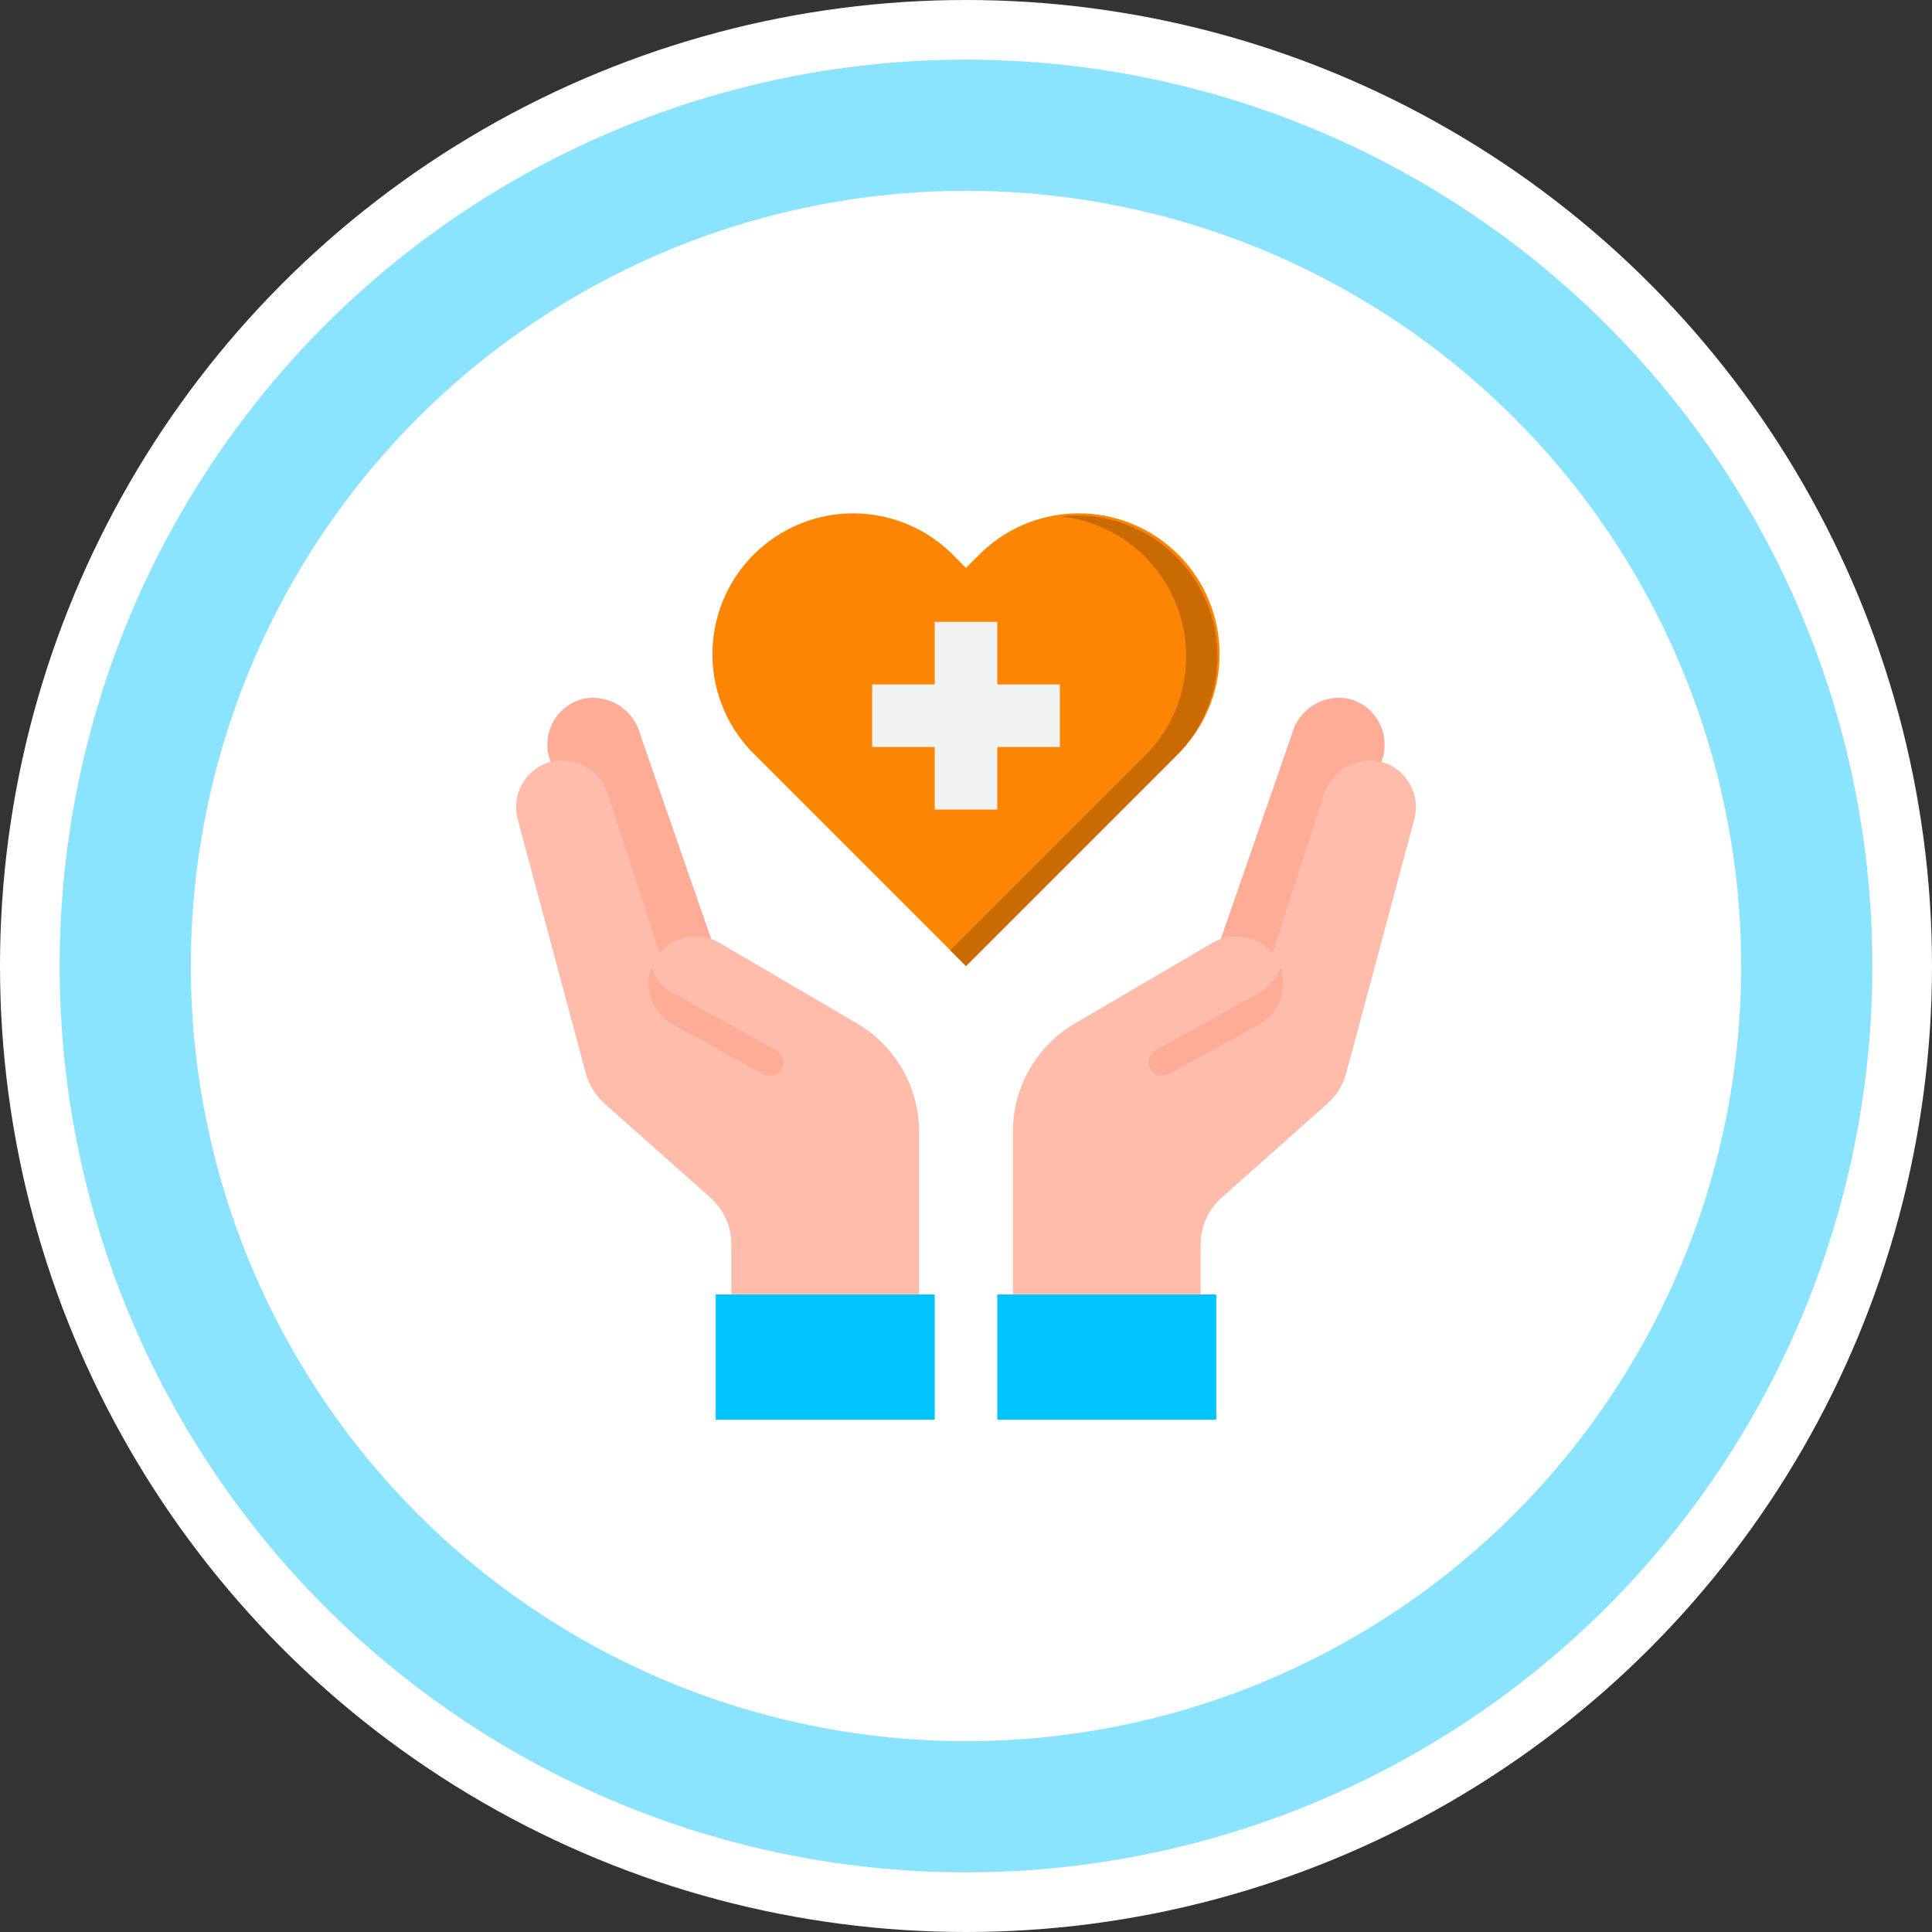 <?xml version="1.0" encoding="UTF-8"?>
<svg xmlns="http://www.w3.org/2000/svg" width="162" height="162" viewBox="0 0 162 162" fill="none">
  <rect x="0" y="0" width="162" height="162" fill="#333333" stroke="none"/>
  <circle cx="81" cy="81" r="81" fill="white"></circle>
  <circle opacity="0.46" cx="81" cy="81" r="70.5" fill="white" stroke="#01C3FF" stroke-width="11"></circle>
  <path d="M59.633 78.731L53.691 61.614C53.44 60.611 52.819 59.741 51.954 59.177C51.088 58.612 50.041 58.396 49.022 58.571C48.5 58.682 48.005 58.898 47.569 59.207C47.133 59.515 46.764 59.908 46.484 60.363C46.205 60.818 46.02 61.325 45.942 61.854C45.865 62.382 45.895 62.921 46.032 63.437L52.144 82.312L59.633 78.731ZM102.367 78.731L108.309 61.614C108.56 60.611 109.181 59.741 110.046 59.177C110.912 58.612 111.959 58.396 112.978 58.571C113.5 58.682 113.995 58.898 114.431 59.207C114.867 59.515 115.236 59.908 115.516 60.363C115.796 60.818 115.98 61.325 116.058 61.854C116.135 62.382 116.105 62.921 115.969 63.437L109.856 82.312L102.367 78.731Z" fill="#FFAC96"></path>
  <path d="M71.879 85.829L60.284 79.032C59.481 78.569 58.541 78.404 57.629 78.567C56.717 78.73 55.892 79.211 55.3 79.923L51.068 66.86C50.817 65.858 50.196 64.987 49.33 64.423C48.464 63.859 47.417 63.642 46.399 63.817C45.876 63.929 45.382 64.145 44.946 64.453C44.51 64.761 44.141 65.155 43.861 65.61C43.581 66.065 43.397 66.572 43.319 67.1C43.241 67.629 43.272 68.167 43.408 68.684L49.114 89.972C49.376 90.967 49.928 91.862 50.701 92.543L59.568 100.426C60.121 100.918 60.563 101.522 60.867 102.198C61.169 102.874 61.326 103.607 61.325 104.347V108.545H77.065V94.882C77.065 93.052 76.587 91.254 75.677 89.666C74.767 88.078 73.458 86.755 71.879 85.829ZM115.601 63.817C114.583 63.642 113.536 63.859 112.67 64.423C111.804 64.987 111.183 65.858 110.932 66.86L106.695 79.923C106.103 79.211 105.278 78.73 104.366 78.567C103.454 78.404 102.513 78.569 101.711 79.032L90.116 85.829C88.538 86.756 87.23 88.079 86.321 89.667C85.412 91.255 84.934 93.053 84.935 94.882V108.545H100.675V104.347C100.674 103.607 100.831 102.874 101.134 102.198C101.436 101.522 101.879 100.918 102.432 100.426L111.299 92.543C112.072 91.862 112.624 90.967 112.886 89.972L118.592 68.684C118.728 68.167 118.759 67.629 118.681 67.1C118.603 66.572 118.419 66.065 118.139 65.61C117.86 65.155 117.49 64.761 117.054 64.453C116.618 64.145 116.124 63.929 115.601 63.817Z" fill="#FFBCAB"></path>
  <path d="M83.623 108.545V119.038H101.986V108.545H84.935H83.623ZM78.377 108.545H60.014V119.038H78.377V108.545Z" fill="#01C3FF"></path>
  <path d="M98.629 63.371L97.697 64.303L81 81L64.303 64.303L63.371 63.371C62.237 62.284 61.331 60.981 60.707 59.538C60.083 58.096 59.753 56.544 59.737 54.972C59.721 53.401 60.019 51.842 60.613 50.387C61.207 48.932 62.086 47.611 63.197 46.5C64.309 45.389 65.631 44.511 67.087 43.919C68.542 43.325 70.101 43.029 71.672 43.046C73.244 43.064 74.796 43.395 76.238 44.02C77.68 44.645 78.982 45.552 80.069 46.687L81 47.619L81.931 46.687C83.018 45.552 84.32 44.645 85.762 44.02C87.204 43.395 88.756 43.064 90.328 43.046C91.899 43.029 93.458 43.325 94.913 43.919C96.369 44.511 97.691 45.389 98.803 46.5C99.914 47.611 100.793 48.932 101.387 50.387C101.981 51.842 102.279 53.401 102.263 54.972C102.247 56.544 101.917 58.096 101.293 59.538C100.669 60.981 99.763 62.284 98.629 63.371Z" fill="#FC8503"></path>
  <path d="M98.629 46.687C97.381 45.426 95.862 44.466 94.187 43.88C92.513 43.294 90.726 43.097 88.964 43.305C91.173 43.549 93.268 44.413 95.008 45.797C96.747 47.18 98.061 49.027 98.797 51.124C99.532 53.221 99.661 55.484 99.167 57.651C98.673 59.818 97.577 61.801 96.005 63.373L95.074 64.304L79.688 79.688L81 81L97.697 64.303L98.629 63.371C100.839 61.158 102.081 58.158 102.081 55.029C102.081 51.901 100.839 48.901 98.629 46.687Z" fill="#FC8503"></path>
  <path d="M98.629 46.687C97.381 45.426 95.862 44.466 94.187 43.88C92.513 43.294 90.726 43.097 88.964 43.305C91.173 43.549 93.268 44.413 95.008 45.797C96.747 47.18 98.061 49.027 98.797 51.124C99.532 53.221 99.661 55.484 99.167 57.651C98.673 59.818 97.577 61.801 96.005 63.373L95.074 64.304L79.688 79.688L81 81L97.697 64.303L98.629 63.371C100.839 61.158 102.081 58.158 102.081 55.029C102.081 51.901 100.839 48.901 98.629 46.687Z" fill="black" fill-opacity="0.2"></path>
  <path d="M83.623 67.884V62.637H88.87V57.39H83.623V52.144H78.377V57.39H73.13V62.637H78.377V67.884H83.623Z" fill="#F1F2F2"></path>
  <path d="M105.651 83.23L96.884 88.083C96.633 88.228 96.448 88.463 96.365 88.741C96.281 89.018 96.307 89.317 96.437 89.576C96.506 89.714 96.603 89.837 96.721 89.937C96.84 90.036 96.977 90.111 97.126 90.155C97.274 90.2 97.43 90.213 97.584 90.195C97.737 90.177 97.886 90.128 98.02 90.05L105.651 85.853C106.448 85.391 107.057 84.665 107.373 83.8C107.69 82.935 107.692 81.986 107.381 81.119C107.078 82.008 106.463 82.758 105.651 83.23ZM56.349 83.23L65.116 88.083C65.367 88.228 65.552 88.463 65.635 88.741C65.719 89.018 65.693 89.317 65.563 89.576C65.494 89.714 65.397 89.837 65.279 89.937C65.16 90.036 65.023 90.111 64.874 90.155C64.726 90.2 64.57 90.213 64.416 90.195C64.263 90.177 64.114 90.128 63.98 90.05L56.349 85.853C55.552 85.391 54.943 84.665 54.627 83.8C54.31 82.935 54.308 81.986 54.619 81.119C54.922 82.008 55.537 82.758 56.349 83.23Z" fill="#FFAC96"></path>
</svg>
